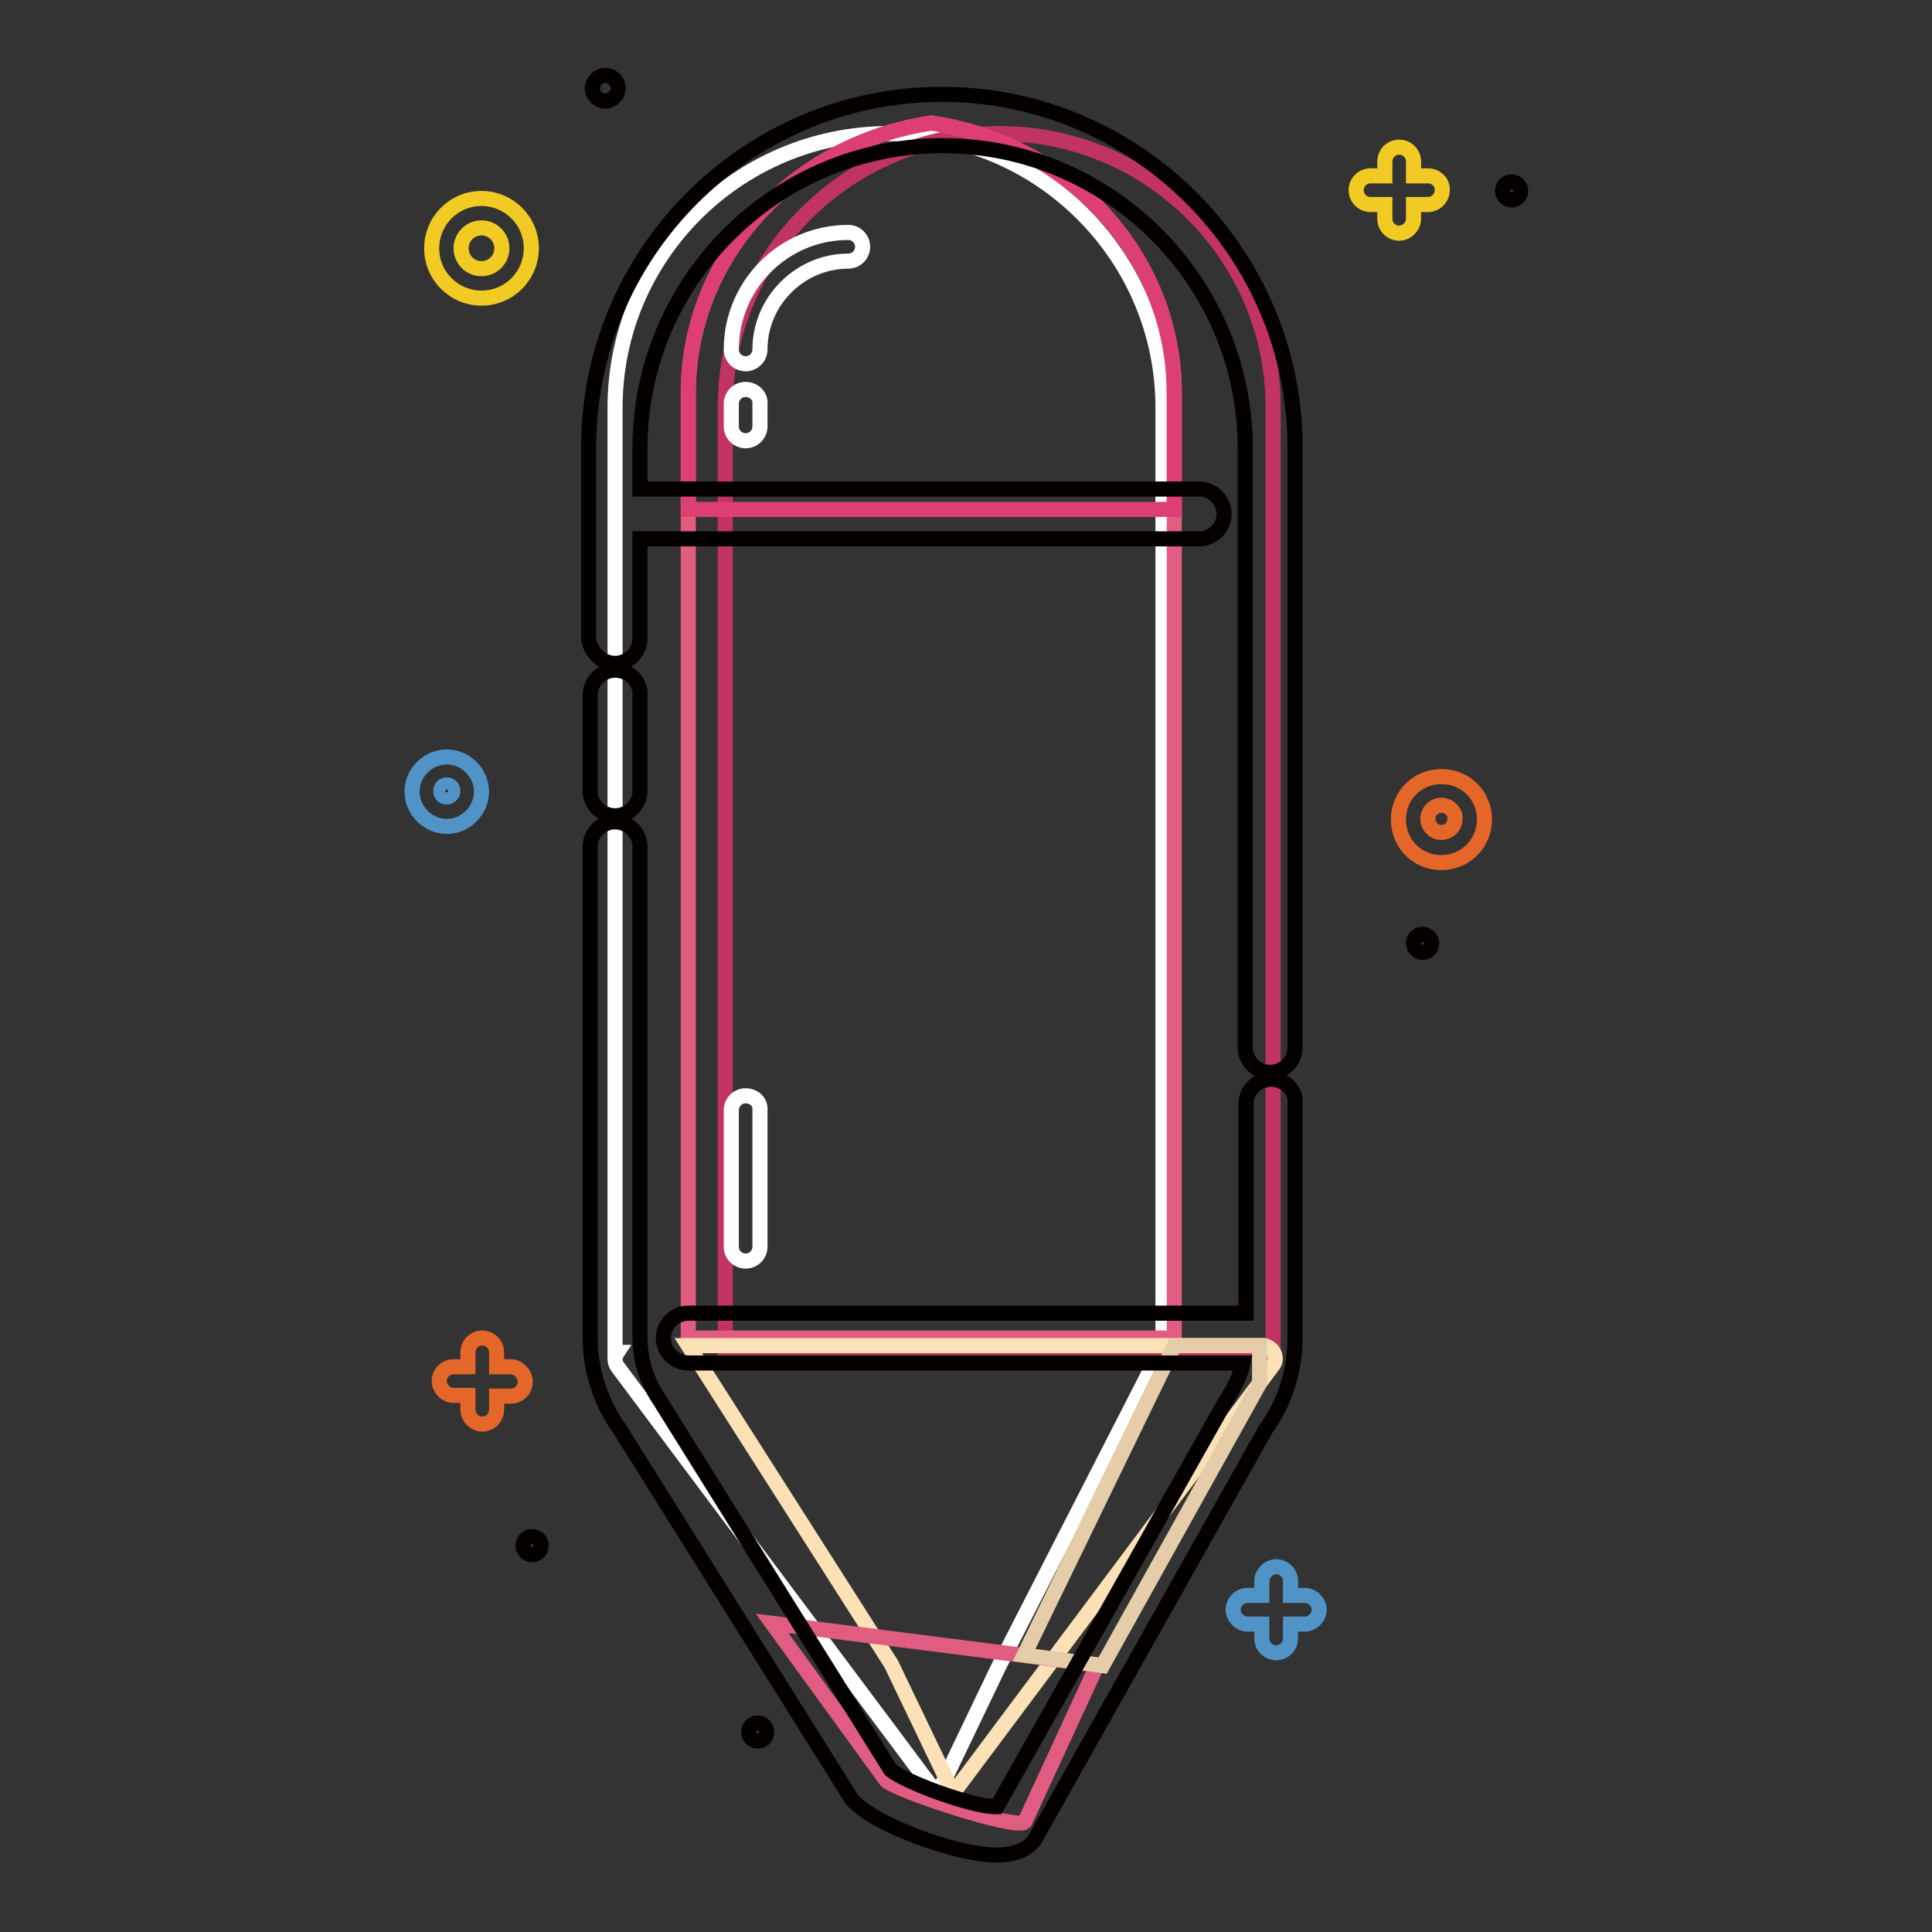 <?xml version="1.0" encoding="utf-8"?>
<!-- Svg Vector Icons : http://www.onlinewebfonts.com/icon -->
<!DOCTYPE svg PUBLIC "-//W3C//DTD SVG 1.1//EN" "http://www.w3.org/Graphics/SVG/1.1/DTD/svg11.dtd">
<svg version="1.1" xmlns="http://www.w3.org/2000/svg" xmlns:xlink="http://www.w3.org/1999/xlink" x="0px" y="0px" viewBox="0 0 256 256" enable-background="new 0 0 256 256" xml:space="preserve">
<rect x="0" y="0" width="256" height="256" fill="#333333" stroke="none"/>
<g> <path stroke-width="2" fill-opacity="0" stroke="#ffffff"  d="M124.2,237.7C123.4,238.6,124.9,238.6,124.2,237.7z M154.1,178.3V54c0-20-16.3-36.3-36.3-36.3 S81.5,34,81.5,54v125.2h0.3c-0.4,0.6-0.4,1.4,0.1,2l42.3,56.6l8.2-17.1L154.1,178.3L154.1,178.3z"/> <path stroke-width="2" fill-opacity="0" stroke="#c23365"  d="M168.7,179.2H96.1V54c0-20,16.3-36.3,36.3-36.3c20,0,36.3,16.3,36.3,36.3L168.7,179.2L168.7,179.2z"/> <path stroke-width="2" fill-opacity="0" stroke="#e15c81"  d="M123.4,16.3C105.2,19,91.2,34,91.2,52.1v125.2h64.4V52.1C155.6,34,141.7,19,123.4,16.3z"/> <path stroke-width="2" fill-opacity="0" stroke="#dd3f74"  d="M155.6,67.5V52.1c0-18.1-14-33.2-32.2-35.8C105.1,19,91.2,34,91.2,52.1v15.4H155.6z"/> <path stroke-width="2" fill-opacity="0" stroke="#fce1b7"  d="M167.2,178.3h-76l26.9,42.2l8.2,17.1c0.7,0.9-0.7,0.9,0,0l42.3-56.6C169.5,180,168.7,178.3,167.2,178.3z"/> <path stroke-width="2" fill-opacity="0" stroke="#e15c81"  d="M102.3,215.1l15.1,20.8c0.9,1.2,17.4,6.7,18.4,5.5l9.6-20.8L102.3,215.1z"/> <path stroke-width="2" fill-opacity="0" stroke="#e4cda8"  d="M155.6,178.3l-19.9,41l10.4,1.4l20.8-37.4v-5H155.6z"/> <path stroke-width="2" fill-opacity="0" stroke="#040000"  d="M168.4,143c-1.8,0-3.3,1.5-3.3,3.3V174H91.2c-1.8,0-3.3,1.5-3.3,3.3s1.5,3.3,3.3,3.3h73.5 c-0.4,1.8-1.3,3.6-2.4,5.2l-0.1,0.2l-30.1,53.4c-3.1,0.1-12.3-3.3-14.1-4.9L87.7,186l-0.1-0.2c-1.8-2.5-2.8-5.5-2.8-8.5v-65.1 c0-1.8-1.5-3.3-3.3-3.3s-3.3,1.5-3.3,3.3v65c0,4.4,1.4,8.7,4,12.3l30.4,48.5l0.1,0.2c2.5,3.4,14,7.6,19.3,7.6h0.1c2.3,0,4-0.7,5-2 l0.1-0.2l30.5-54.2c2.6-3.6,3.9-7.8,3.9-12.2v-31C171.8,144.5,170.3,143,168.4,143L168.4,143z M81.5,88.8c-1.8,0-3.3,1.5-3.3,3.3 v12.7c0,1.8,1.5,3.3,3.3,3.3s3.3-1.5,3.3-3.3V92.1C84.9,90.3,83.4,88.8,81.5,88.8z"/> <path stroke-width="2" fill-opacity="0" stroke="#040000"  d="M81.5,87.9c1.8,0,3.3-1.5,3.3-3.3V71.4h74.1c1.8,0,3.3-1.5,3.3-3.3c0-1.8-1.5-3.3-3.3-3.3H84.8v-5.4 c0-22.1,18-40.1,40.1-40.1c22.1,0,40.1,18,40.1,40.1v79.4c0,1.8,1.5,3.3,3.3,3.3c1.8,0,3.3-1.5,3.3-3.3V59.3 c0-25.8-21-46.8-46.8-46.8c-25.8,0-46.8,21-46.8,46.8v25.3C78.2,86.4,79.7,87.9,81.5,87.9z"/> <path stroke-width="2" fill-opacity="0" stroke="#ffffff"  d="M112.4,30.8c-8.6,0-15.5,7-15.5,15.5c0,1.1,0.9,1.9,1.9,1.9c1.1,0,1.9-0.9,1.9-1.9 c0-6.4,5.3-11.7,11.7-11.7c1.1,0,1.9-0.9,1.9-1.9S113.5,30.8,112.4,30.8z M98.8,51.6c-1.1,0-1.9,0.9-1.9,1.9v3 c0,1.1,0.9,1.9,1.9,1.9c1.1,0,1.9-0.9,1.9-1.9v-3C100.8,52.5,99.9,51.6,98.8,51.6z M98.8,145.2c-1.1,0-1.9,0.9-1.9,1.9v18.1 c0,1.1,0.9,1.9,1.9,1.9c1.1,0,1.9-0.9,1.9-1.9v-18.1C100.8,146,99.9,145.2,98.8,145.2z"/> <path stroke-width="2" fill-opacity="0" stroke="#f1cb23"  d="M189.2,23.3h-1.9v-1.9c0-1.1-0.9-1.9-1.9-1.9c-1.1,0-1.9,0.9-1.9,1.9v1.9h-1.9c-1.1,0-1.9,0.9-1.9,1.9 c0,1.1,0.9,1.9,1.9,1.9h1.9v1.9c0,1.1,0.9,1.9,1.9,1.9c1,0,1.9-0.9,1.9-1.9v-1.9h1.9c1.1,0,1.9-0.9,1.9-1.9 C191.2,24.2,190.3,23.3,189.2,23.3z"/> <path stroke-width="2" fill-opacity="0" stroke="#e46628"  d="M67.7,181.1h-1.9v-1.9c0-1.1-0.9-1.9-1.9-1.9c-1.1,0-1.9,0.9-1.9,1.9v1.9h-1.9c-1.1,0-1.9,0.9-1.9,1.9 s0.9,1.9,1.9,1.9h1.9v1.9c0,1,0.9,1.9,1.9,1.9c1.1,0,1.9-0.9,1.9-1.9V185h1.9c1.1,0,1.9-0.9,1.9-1.9S68.7,181.1,67.7,181.1z"/> <path stroke-width="2" fill-opacity="0" stroke="#4f93c7"  d="M172.9,211.4h-1.9v-1.9c0-1.1-0.9-1.9-1.9-1.9c-1,0-1.9,0.9-1.9,1.9v1.9h-1.9c-1.1,0-1.9,0.9-1.9,1.9 s0.9,1.9,1.9,1.9h1.9v1.9c0,1.1,0.9,1.9,1.9,1.9c1.1,0,1.9-0.9,1.9-1.9v-1.9h1.9c1,0,1.9-0.9,1.9-1.9S173.9,211.4,172.9,211.4z"/> <path stroke-width="2" fill-opacity="0" stroke="#e46628"  d="M191,114.3c-3.2,0-5.7-2.5-5.7-5.7c0-3.2,2.5-5.7,5.7-5.7c3.2,0,5.7,2.5,5.7,5.7 C196.7,111.7,194.2,114.3,191,114.3z M191,106.7c-1,0-1.8,0.8-1.8,1.8c0,1,0.8,1.8,1.8,1.8s1.8-0.8,1.8-1.8 C192.9,107.6,192,106.7,191,106.7z"/> <path stroke-width="2" fill-opacity="0" stroke="#040000"  d="M187.3,125c0,0.6,0.5,1.2,1.2,1.2s1.2-0.5,1.2-1.2c0-0.6-0.5-1.2-1.2-1.2S187.3,124.3,187.3,125z"/> <path stroke-width="2" fill-opacity="0" stroke="#040000"  d="M199.1,25.3c0,0.6,0.5,1.2,1.2,1.2c0.6,0,1.2-0.5,1.2-1.2c0-0.6-0.5-1.2-1.2-1.2 C199.6,24.1,199.1,24.6,199.1,25.3L199.1,25.3z"/> <path stroke-width="2" fill-opacity="0" stroke="#040000"  d="M69.3,204.8c0,0.6,0.5,1.2,1.2,1.2s1.2-0.5,1.2-1.2s-0.5-1.2-1.2-1.2S69.3,204.2,69.3,204.8L69.3,204.8z"/> <path stroke-width="2" fill-opacity="0" stroke="#040000"  d="M99.2,229.5c0,0.6,0.5,1.2,1.2,1.2s1.2-0.5,1.2-1.2c0-0.6-0.5-1.2-1.2-1.2S99.2,228.9,99.2,229.5 L99.2,229.5z"/> <path stroke-width="2" fill-opacity="0" stroke="#040000"  d="M78.5,11.7c0,0.9,0.8,1.7,1.7,1.7c0.9,0,1.7-0.8,1.7-1.7S81.2,10,80.2,10C79.3,10,78.5,10.8,78.5,11.7z"/> <path stroke-width="2" fill-opacity="0" stroke="#f1cb23"  d="M63.8,39.5c-3.6,0-6.6-2.9-6.6-6.6c0-3.6,2.9-6.6,6.6-6.6c3.6,0,6.6,2.9,6.6,6.6 C70.4,36.5,67.5,39.5,63.8,39.5C63.9,39.5,63.9,39.5,63.8,39.5z M63.8,30.2c-1.5,0-2.7,1.2-2.7,2.7c0,1.5,1.2,2.7,2.7,2.7 c1.5,0,2.7-1.2,2.7-2.7S65.3,30.2,63.8,30.2z"/> <path stroke-width="2" fill-opacity="0" stroke="#4f93c7"  d="M59.2,109.5c-2.5,0-4.6-2.1-4.6-4.6c0-2.5,2.1-4.6,4.6-4.6c2.5,0,4.6,2.1,4.6,4.6S61.7,109.5,59.2,109.5z  M59.2,104c-0.4,0-0.8,0.3-0.8,0.8s0.3,0.8,0.8,0.8c0.4,0,0.8-0.3,0.8-0.8S59.6,104,59.2,104z"/></g>
</svg>
